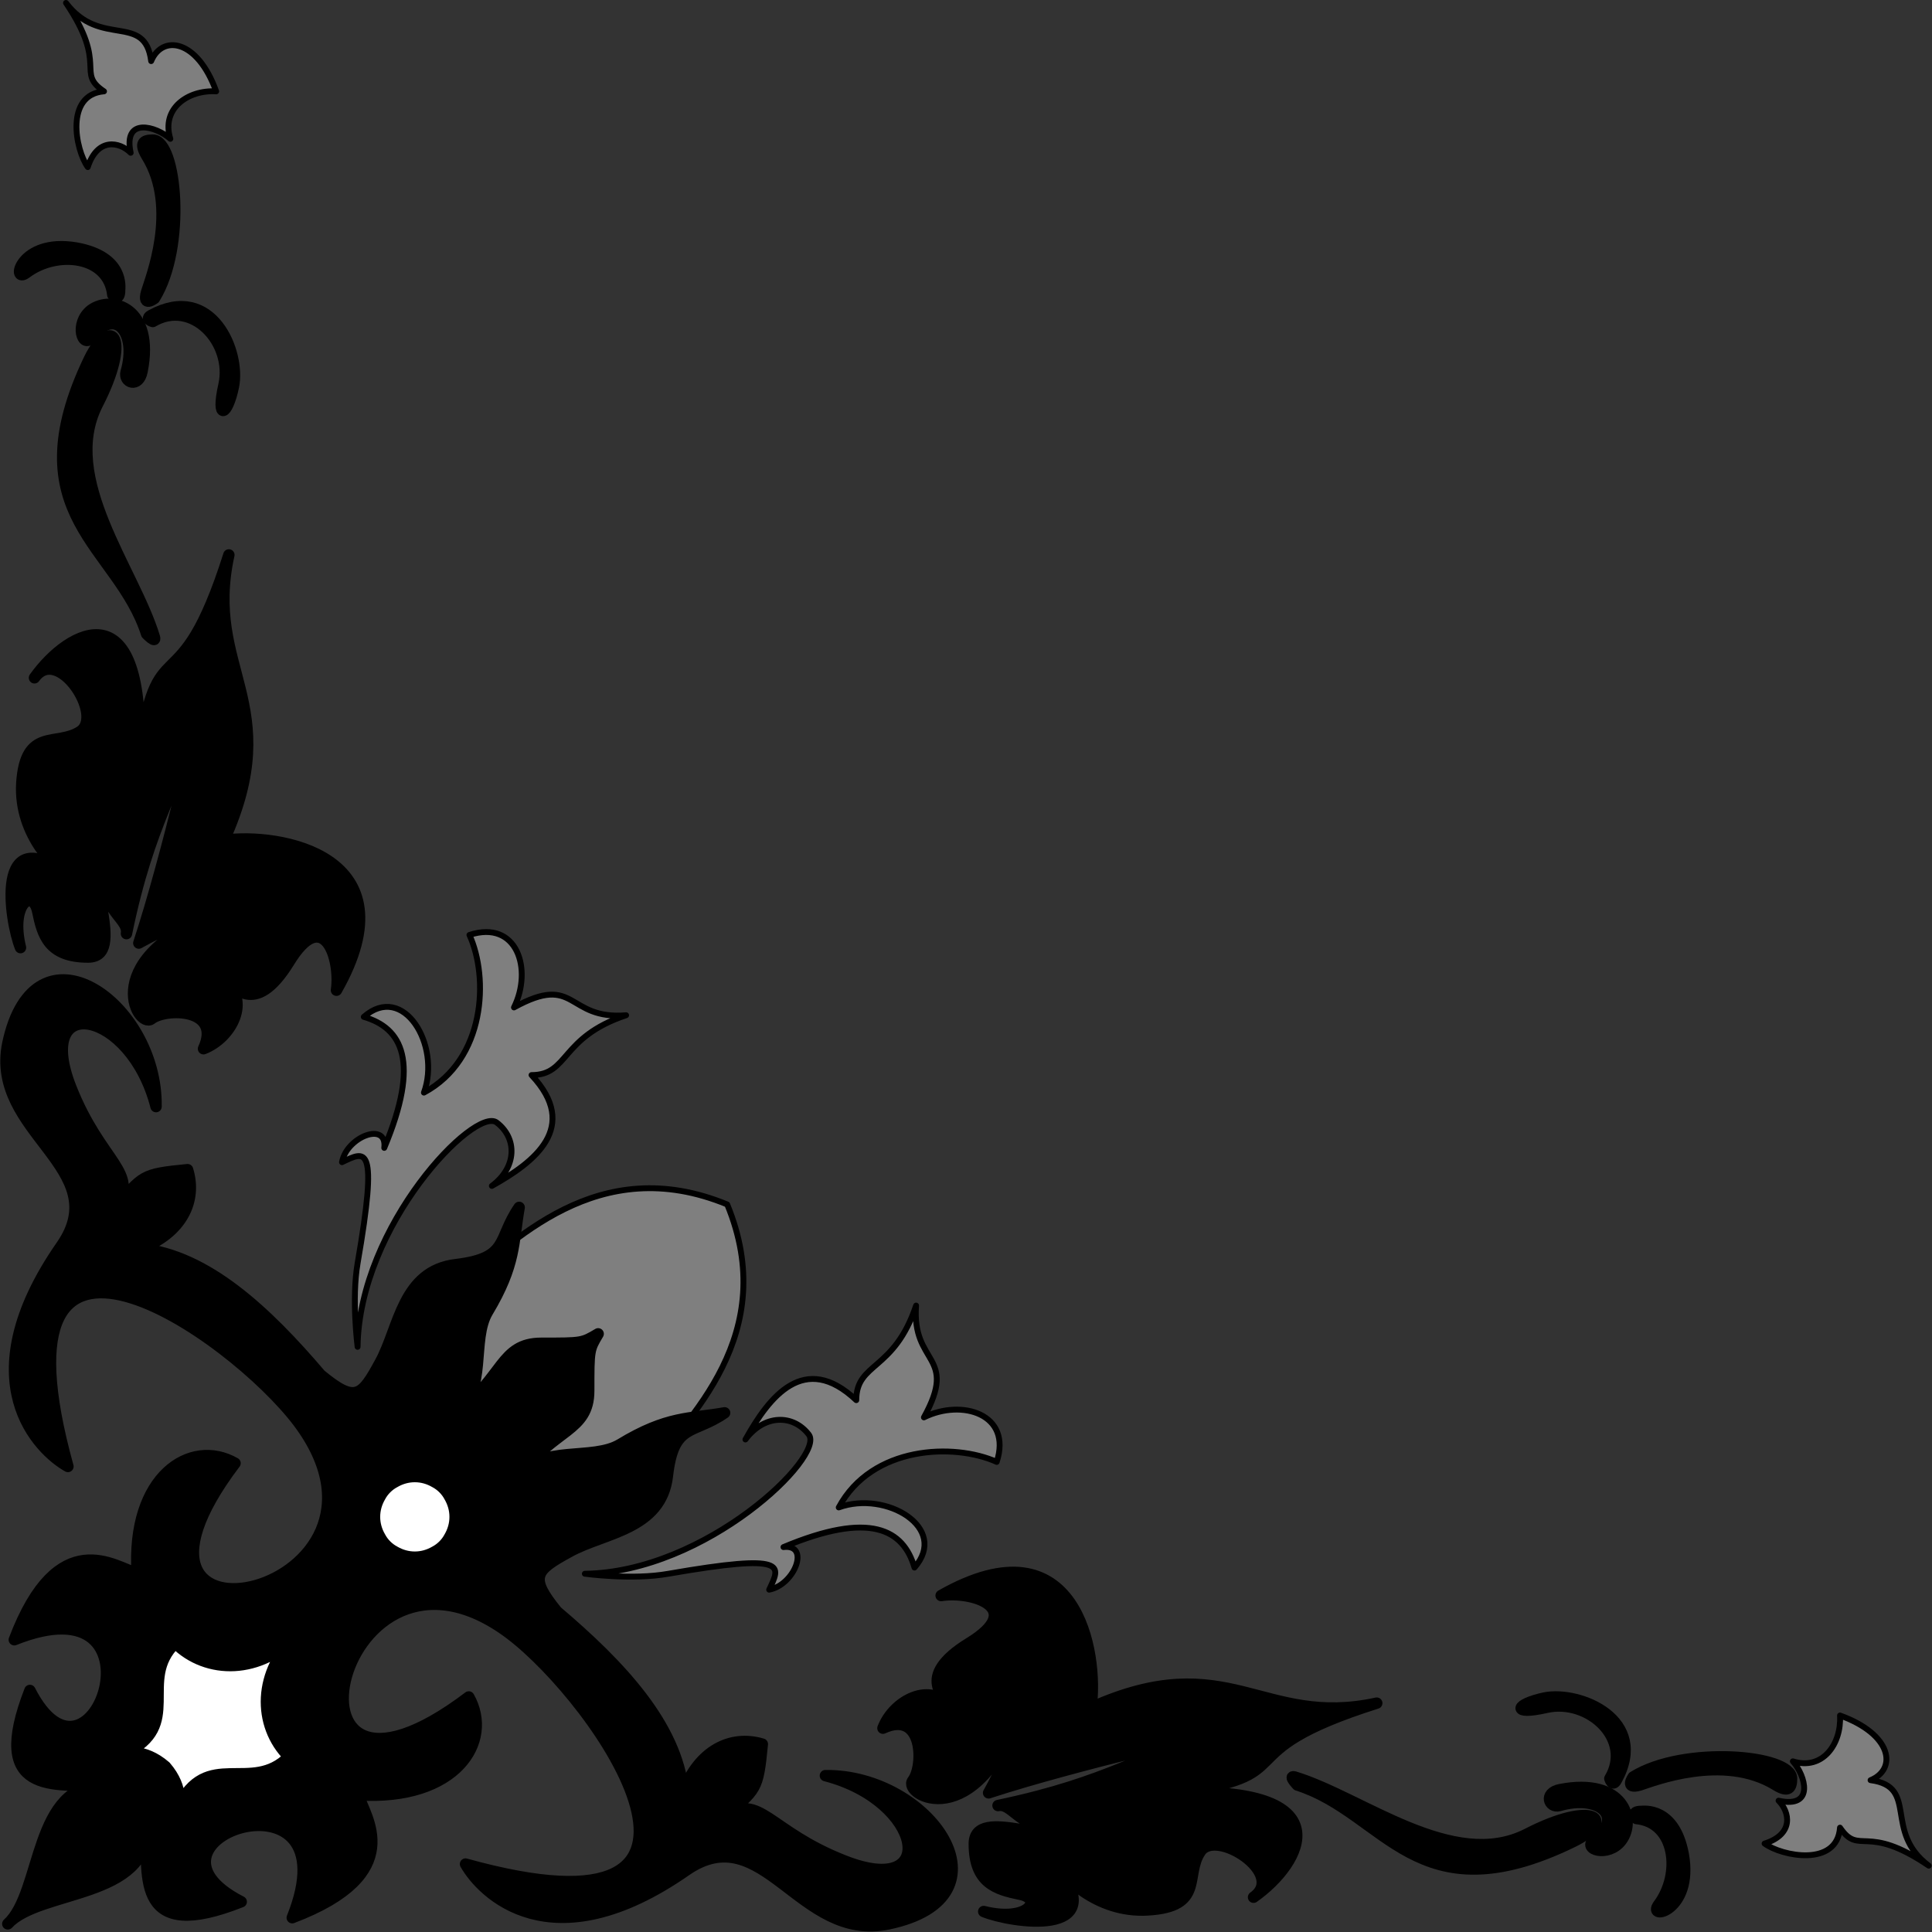 <svg xmlns="http://www.w3.org/2000/svg" xml:space="preserve" width="59.43mm" height="59.43mm" fill-rule="evenodd" stroke-linejoin="round" stroke-width="28.222" preserveAspectRatio="xMidYMid" version="1.2" viewBox="0 0 5943 5943"><rect x="0" y="0" width="5943" height="5943" fill="#333333" stroke="none"/><defs class="ClipPathGroup"><clipPath id="a" clipPathUnits="userSpaceOnUse"><path d="M0 0h21590v27940H0z"/></clipPath></defs><g class="SlideGroup"><g class="Slide" clip-path="url(#a)" transform="translate(-8374 -10203)"><g class="Page"><g class="Group"><g class="com.sun.star.drawing.ClosedBezierShape"><path fill="none" d="M11072 15022h1556v1110h-1556z" class="BoundingBox"/><path d="M11905 16078c175-10 112-106 161-179 48-74 266 68 164 140 151-106 282-345-252-321 427-53 141-121 631-276-354 77-456-176-879 14 24-166-44-582-461-345 97-15 262 39 87 146-174 107-68 170-58 199-58-82-175-24-208 63 126-58 126 117 92 161-34 43 194 175 334-228-4 97-101 266-101 266 266-87 718-189 718-189-247 68-340 155-689 228 53-10 68 98 262 73-73 64-335-78-335 45 0 121 68 140 141 155 72 14 24 87-112 53 82 34 398 83 223-145 15 29 121 150 282 140z"/><path fill="none" stroke="#000" stroke-width="35" d="M11905 16078c175-10 112-106 161-179 48-74 266 68 164 140 151-106 282-345-252-321 427-53 141-121 631-276-354 77-456-176-879 14 24-166-44-582-461-345 97-15 262 39 87 146-174 107-68 170-58 199-58-82-175-24-208 63 126-58 126 117 92 161-34 43 194 175 334-228-4 97-101 266-101 266 266-87 718-189 718-189-247 68-340 155-689 228 53-10 68 98 262 73-73 64-335-78-335 45 0 121 68 140 141 155 72 14 24 87-112 53 82 34 398 83 223-145 15 29 121 150 282 140z"/></g><g class="com.sun.star.drawing.ClosedBezierShape"><path fill="none" d="M12331 15650h971v321h-971z" class="BoundingBox"/><path d="M12365 15694c273 87 366 408 846 175 141-69 65-130-140-24-229 116-507-113-715-176-20-5 9 25 9 25z"/><path fill="none" stroke="#000" stroke-width="35" d="M12365 15694c273 87 366 408 846 175 141-69 65-130-140-24-229 116-507-113-715-176-20-5 9 25 9 25z"/></g><g class="com.sun.star.drawing.ClosedBezierShape"><path fill="none" d="M13122 15683h276v231h-276z" class="BoundingBox"/><path d="M13171 15757c122-35 201 34 107 105-39 29 42 56 83 3 48-64 7-195-188-157-52 10-34 58-2 49z"/><path fill="none" stroke="#000" stroke-width="35" d="M13171 15757c122-35 201 34 107 105-39 29 42 56 83 3 48-64 7-195-188-157-52 10-34 58-2 49z"/></g><g class="com.sun.star.drawing.ClosedBezierShape"><path fill="none" d="M13384 15757h191v346h-191z" class="BoundingBox"/><path d="M13408 15797c121 12 139 170 68 265-37 50 107 20 76-154-27-147-122-133-129-133-36 0-15 22-15 22z"/><path fill="none" stroke="#000" stroke-width="35" d="M13408 15797c121 12 139 170 68 265-37 50 107 20 76-154-27-147-122-133-129-133-36 0-15 22-15 22z"/></g><g class="com.sun.star.drawing.ClosedBezierShape"><path fill="none" d="M13372 15589h532v136h-532z" class="BoundingBox"/><path d="M13398 15669c156-97 487-68 487 5 0 29-9 44-48 20-162-100-381-12-419 0-48 14-20-25-20-25z"/><path fill="none" stroke="#000" stroke-width="35" d="M13398 15669c156-97 487-68 487 5 0 29-9 44-48 20-162-100-381-12-419 0-48 14-20-25-20-25z"/></g><g class="com.sun.star.drawing.ClosedBezierShape"><path fill="none" d="M13793 15471h524v481h-524z" class="BoundingBox"/><path fill="#7f7f7f" d="M13889 15621c39 44 68 146-44 121 34 34 49 103-43 132 53 39 223 73 232-49 60 88 79-15 273 117-141-106-29-243-179-263 82-34 67-141-94-199 5 87-53 170-145 141z"/><path fill="none" stroke="#000" stroke-width="18" d="M13889 15621c39 44 68 146-44 121 34 34 49 103-43 132 53 39 223 73 232-49 60 88 79-15 273 117-141-106-29-243-179-263 82-34 67-141-94-199 5 87-53 170-145 141z"/></g><g class="com.sun.star.drawing.ClosedBezierShape"><path fill="none" d="M13035 15405h357v302h-357z" class="BoundingBox"/><path d="M13326 15674c73-122-65-248-195-219-110 25-96-10-5-29 106-21 323 67 220 253-12 22-20-5-20-5z"/><path fill="none" stroke="#000" stroke-width="35" d="M13326 15674c73-122-65-248-195-219-110 25-96-10-5-29 106-21 323 67 220 253-12 22-20-5-20-5z"/></g><g class="com.sun.star.drawing.ClosedBezierShape"><path fill="none" d="M10164 14210h1295v893h-1295z" class="BoundingBox"/><path fill="#7f7f7f" d="M10173 15044c373-5 740-361 689-428-48-63-137-63-195 15 73-131 181-272 341-121 0-117 116-88 184-291-14 184 131 150 24 344 117-58 272-10 224 137-131-59-384-50-486 140 146-53 340 63 233 185-34-117-136-175-403-63 83-10 35 116-44 131 34-73 64-114-310-49-112 20-257 0-257 0z"/><path fill="none" stroke="#000" stroke-width="18" d="M10173 15044c373-5 740-361 689-428-48-63-137-63-195 15 73-131 181-272 341-121 0-117 116-88 184-291-14 184 131 150 24 344 117-58 272-10 224 137-131-59-384-50-486 140 146-53 340 63 233 185-34-117-136-175-403-63 83-10 35 116-44 131 34-73 64-114-310-49-112 20-257 0-257 0z"/></g><g class="com.sun.star.drawing.ClosedBezierShape"><path fill="none" d="M9681 13849h990v990h-990z" class="BoundingBox"/><path fill="#7f7f7f" d="M10611 13908c-398-164-661 116-836 262-212 263 39 534 39 534s272 253 535 39c145-175 426-437 262-835z"/><path fill="none" stroke="#000" stroke-width="18" d="M10611 13908c-398-164-661 116-836 262-212 263 39 534 39 534s272 253 535 39c145-175 426-437 262-835z"/></g><g class="com.sun.star.drawing.ClosedBezierShape"><path fill="none" d="M8374 13199h2948v2947H8374z" class="BoundingBox"/><path d="M10214 14306c-49 29-49 29-175 29s-116 107-262 214c97-68 45-224 97-311 87-145 78-213 97-321-68 98-29 156-194 176-165 19-175 194-233 300-58 107-77 127-184 39-165-194-350-368-554-388 126-48 175-146 145-243-145 14-135 19-223 116 78-107-44-136-136-369-116-295 185-242 262 59 5-320-373-586-456-194-56 275 331 383 165 622-290 417-68 630 20 679-261-942 504-408 709-136 398 531-680 766-195 126-136-78-320 39-301 339-68-19-242-155-378 204 485-194 242 535 48 156-125 321 68 291 233 291-223-9-194 330-301 427 97-106 437-77 427-300 0 165-29 359 291 232-378-194 351-436 157 49 359-136 223-310 203-378 301 19 417-165 340-301-640 485-405-593 126-195 272 205 806 971-136 709 49 87 262 310 679 19 239-165 347 223 622 165 393-82 126-460-194-456 301 78 354 379 58 262-233-91-262-213-368-135 97-88 102-78 116-224-97-29-195 20-243 146-20-204-194-389-389-554-87-107-67-126 39-184 107-59 282-68 301-233s78-126 176-194c-108 19-176 9-321 97-87 52-243 0-311 97 107-146 214-136 214-262s0-126 29-175z"/><path fill="none" stroke="#000" stroke-width="35" d="M10214 14306c-49 29-49 29-175 29s-116 107-262 214c97-68 45-224 97-311 87-145 78-213 97-321-68 98-29 156-194 176-165 19-175 194-233 300-58 107-77 127-184 39-165-194-350-368-554-388 126-48 175-146 145-243-145 14-135 19-223 116 78-107-44-136-136-369-116-295 185-242 262 59 5-320-373-586-456-194-56 275 331 383 165 622-290 417-68 630 20 679-261-942 504-408 709-136 398 531-680 766-195 126-136-78-320 39-301 339-68-19-242-155-378 204 485-194 242 535 48 156-125 321 68 291 233 291-223-9-194 330-301 427 97-106 437-77 427-300 0 165-29 359 291 232-378-194 351-436 157 49 359-136 223-310 203-378 301 19 417-165 340-301-640 485-405-593 126-195 272 205 806 971-136 709 49 87 262 310 679 19 239-165 347 223 622 165 393-82 126-460-194-456 301 78 354 379 58 262-233-91-262-213-368-135 97-88 102-78 116-224-97-29-195 20-243 146-20-204-194-389-389-554-87-107-67-126 39-184 107-59 282-68 301-233s78-126 176-194c-108 19-176 9-321 97-87 52-243 0-311 97 107-146 214-136 214-262s0-126 29-175z"/></g><g class="com.sun.star.drawing.ClosedBezierShape"><path fill="none" d="M8390 11892h1109v1556H8390z" class="BoundingBox"/><path d="M8441 12613c11-175 107-112 180-160 74-49-68-267-141-165 107-150 346-281 321 252 54-427 122-141 277-630-78 354 176 455-15 878 166-24 583 44 346 461 14-97-39-262-146-87-108 175-171 68-200 58 83 58 25 175-63 209 58-126-116-126-160-92-43 34-175-194 228-335-97 5-267 102-267 102 88-267 190-719 190-719-68 247-156 340-228 690 9-54-98-68-73-262-64 73 77 334-45 334-121 0-140-67-155-140s-86-24-53 111c-33-82-82-397 145-223-29-14-150-121-141-282z"/><path fill="none" stroke="#000" stroke-width="35" d="M8441 12613c11-175 107-112 180-160 74-49-68-267-141-165 107-150 346-281 321 252 54-427 122-141 277-630-78 354 176 455-15 878 166-24 583 44 346 461 14-97-39-262-146-87-108 175-171 68-200 58 83 58 25 175-63 209 58-126-116-126-160-92-43 34-175-194 228-335-97 5-267 102-267 102 88-267 190-719 190-719-68 247-156 340-228 690 9-54-98-68-73-262-64 73 77 334-45 334-121 0-140-67-155-140s-86-24-53 111c-33-82-82-397 145-223-29-14-150-121-141-282z"/></g><g class="com.sun.star.drawing.ClosedBezierShape"><path fill="none" d="M8549 11218h320v971h-320z" class="BoundingBox"/><path d="M8825 12153c-87-272-407-365-176-846 69-139 130-64 24 141-115 229 113 506 176 715 6 21-24-10-24-10z"/><path fill="none" stroke="#000" stroke-width="35" d="M8825 12153c-87-272-407-365-176-846 69-139 130-64 24 141-115 229 113 506 176 715 6 21-24-10-24-10z"/></g><g class="com.sun.star.drawing.ClosedBezierShape"><path fill="none" d="M8606 11121h231v276h-231z" class="BoundingBox"/><path d="M8762 11347c35-122-34-201-105-107-29 39-55-42-3-83 64-47 196-7 157 188-10 53-58 35-49 2z"/><path fill="none" stroke="#000" stroke-width="35" d="M8762 11347c35-122-34-201-105-107-29 39-55-42-3-83 64-47 196-7 157 188-10 53-58 35-49 2z"/></g><g class="com.sun.star.drawing.ClosedBezierShape"><path fill="none" d="M8416 10944h345v192h-345z" class="BoundingBox"/><path d="M8721 11110c-13-121-171-139-266-68-48 37-20-106 154-76 148 27 133 122 133 130 0 36-21 14-21 14z"/><path fill="none" stroke="#000" stroke-width="35" d="M8721 11110c-13-121-171-139-266-68-48 37-20-106 154-76 148 27 133 122 133 130 0 36-21 14-21 14z"/></g><g class="com.sun.star.drawing.ClosedBezierShape"><path fill="none" d="M8795 10616h135v533h-135z" class="BoundingBox"/><path d="M8849 11121c98-157 69-487-5-487-29 0-42 9-19 48 101 161 11 381 0 419-14 49 24 20 24 20z"/><path fill="none" stroke="#000" stroke-width="35" d="M8849 11121c98-157 69-487-5-487-29 0-42 9-19 48 101 161 11 381 0 419-14 49 24 20 24 20z"/></g><g class="com.sun.star.drawing.ClosedBezierShape"><path fill="none" d="M8568 10203h481v524h-481z" class="BoundingBox"/><path fill="#7f7f7f" d="M8898 10630c-44-39-146-68-122 43-34-34-102-48-132 44-38-53-71-223 50-233-88-59 14-78-117-272 106 140 243 29 262 179 34-82 142-68 200 93-87-5-170 53-141 146z"/><path fill="none" stroke="#000" stroke-width="18" d="M8898 10630c-44-39-146-68-122 43-34-34-102-48-132 44-38-53-71-223 50-233-88-59 14-78-117-272 106 140 243 29 262 179 34-82 142-68 200 93-87-5-170 53-141 146z"/></g><g class="com.sun.star.drawing.ClosedBezierShape"><path fill="none" d="M8813 11128h302v356h-302z" class="BoundingBox"/><path d="M8844 11192c122-72 248 65 219 195-25 111 10 97 29 5 22-105-66-321-253-219-21 12 5 19 5 19z"/><path fill="none" stroke="#000" stroke-width="35" d="M8844 11192c122-72 248 65 219 195-25 111 10 97 29 5 22-105-66-321-253-219-21 12 5 19 5 19z"/></g><g class="com.sun.star.drawing.ClosedBezierShape"><path fill="none" d="M9417 13061h893v1296h-893z" class="BoundingBox"/><path fill="#7f7f7f" d="M9474 14346c5-374 361-741 428-690 63 48 63 137-15 195 131-73 272-181 122-341 116 0 87-116 291-184-185 15-151-131-345-24 58-117 10-271-137-223 60 131 50 383-140 485 53-146-63-340-185-233 117 34 175 136 63 403 10-83-116-34-130 44 72-34 113-64 48 311-19 111 0 257 0 257z"/><path fill="none" stroke="#000" stroke-width="18" d="M9474 14346c5-374 361-741 428-690 63 48 63 137-15 195 131-73 272-181 122-341 116 0 87-116 291-184-185 15-151-131-345-24 58-117 10-271-137-223 60 131 50 383-140 485 53-146-63-340-185-233 117 34 175 136 63 403 10-83-116-34-130 44 72-34 113-64 48 311-19 111 0 257 0 257z"/></g><g class="com.sun.star.drawing.ClosedBezierShape"><path fill="none" d="M9508 14727h285v285h-285z" class="BoundingBox"/><path fill="#fff" d="M9774 14869c0-22-6-43-17-62-10-19-26-35-45-45-19-11-40-17-62-17s-43 6-62 17c-19 10-35 26-45 45-11 19-17 40-17 62s6 43 17 62c10 19 26 35 45 45 19 11 40 17 62 17s43-6 62-17c19-10 35-26 45-45 11-19 17-40 17-62z"/><path fill="none" stroke="#000" stroke-width="35" d="M9774 14869c0-22-6-43-17-62-10-19-26-35-45-45-19-11-40-17-62-17s-43 6-62 17c-19 10-35 26-45 45-11 19-17 40-17 62s6 43 17 62c10 19 26 35 45 45 19 11 40 17 62 17s43-6 62-17c19-10 35-26 45-45 11-19 17-40 17-62z"/></g><g class="com.sun.star.drawing.ClosedBezierShape"><path fill="none" d="M8739 15210h572v572h-572z" class="BoundingBox"/><path fill="#fff" d="M9292 15228c-116 126-282 126-379 29-118 117 29 253-156 340 0 0 58-19 126 40 59 68 39 126 39 126 88-185 224-39 341-156-97-97-97-263 29-379z"/><path fill="none" stroke="#000" stroke-width="35" d="M9292 15228c-116 126-282 126-379 29-118 117 29 253-156 340 0 0 58-19 126 40 59 68 39 126 39 126 88-185 224-39 341-156-97-97-97-263 29-379z"/></g></g></g></g></g></svg>
